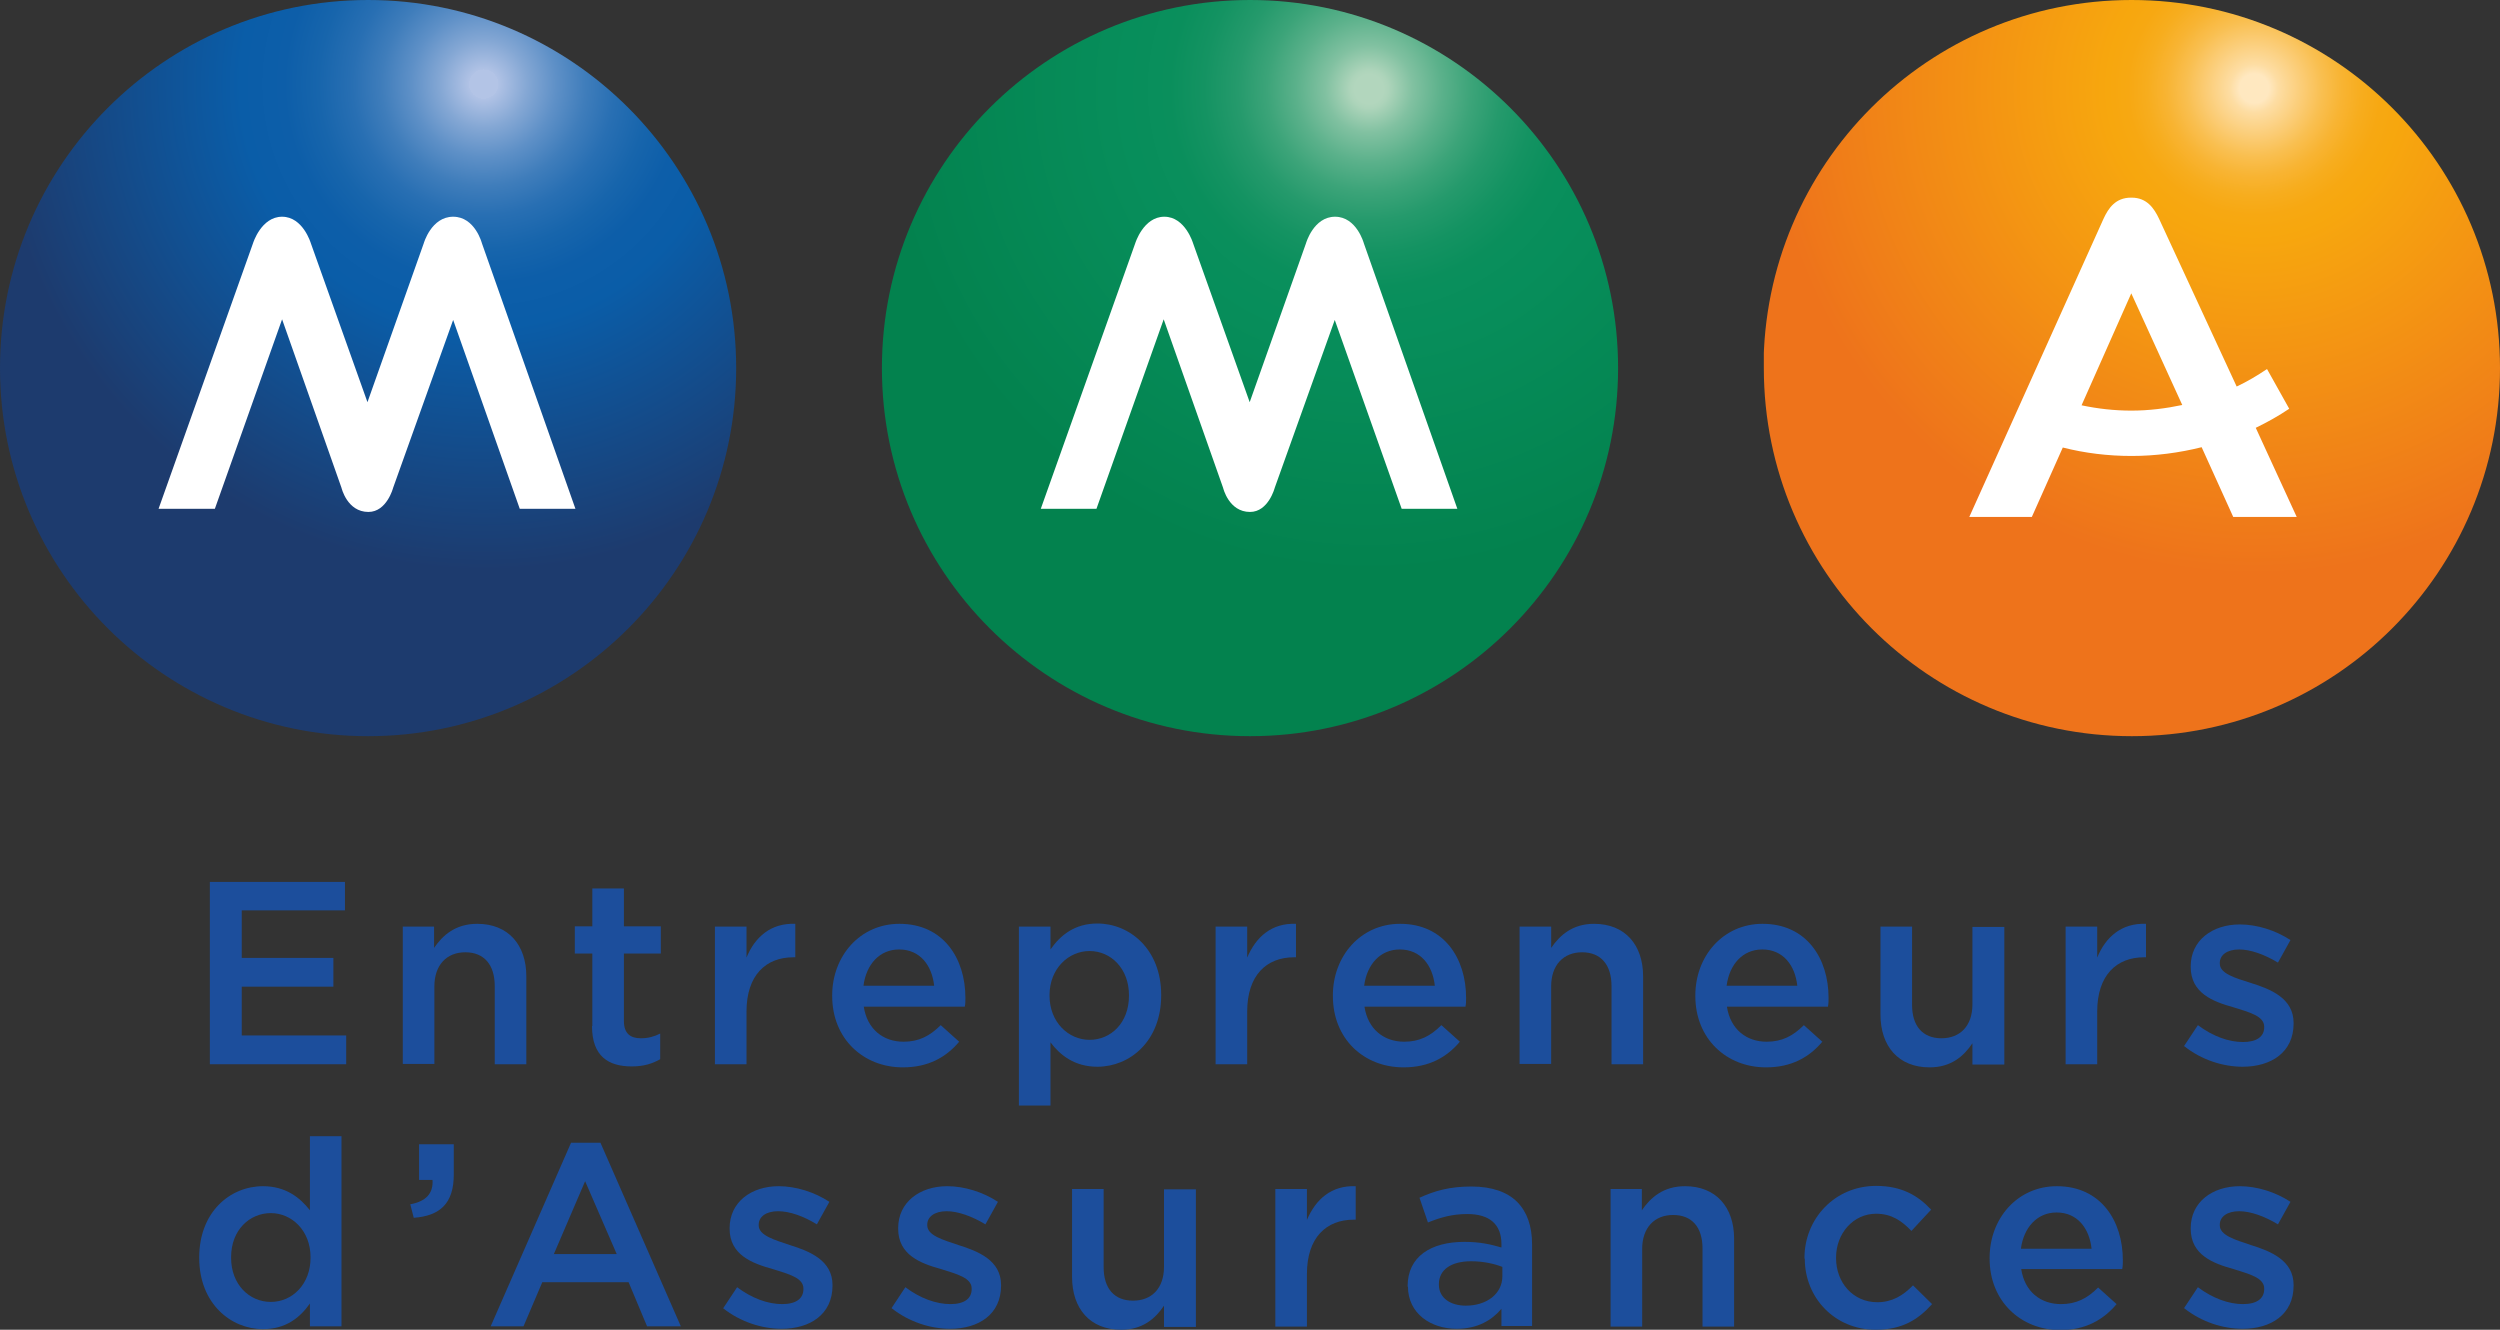 <svg xmlns="http://www.w3.org/2000/svg" xmlns:xlink="http://www.w3.org/1999/xlink" id="Calque_3" viewBox="0 0 79.94 42.52"><rect x="0" y="0" width="79.94" height="42.52" fill="#333333" stroke="none"/><defs><clipPath id="clippath"><path d="M0,11.77c0,6.5,5.27,11.77,11.77,11.77s11.77-5.27,11.77-11.77S18.27,0,11.77,0,0,5.27,0,11.77" style="fill:none;"></path></clipPath><radialGradient id="radial-gradient" cx="-377.54" cy="318.06" fx="-377.54" fy="318.06" r=".23" gradientTransform="translate(25510.75 21481.3) scale(67.53 -67.53)" gradientUnits="userSpaceOnUse"><stop offset="0" stop-color="#b3c4e6"></stop><stop offset=".03" stop-color="#b3c4e6"></stop><stop offset=".03" stop-color="#b0c2e5"></stop><stop offset=".09" stop-color="#84a7d4"></stop><stop offset=".15" stop-color="#5e90c7"></stop><stop offset=".21" stop-color="#3f7dbb"></stop><stop offset=".27" stop-color="#286fb3"></stop><stop offset=".34" stop-color="#1765ac"></stop><stop offset=".41" stop-color="#0d5ea9"></stop><stop offset=".5" stop-color="#0a5da8"></stop><stop offset="1" stop-color="#1d3b6e"></stop></radialGradient><clipPath id="clippath-1"><path d="M28.2,11.77c0,6.5,5.27,11.77,11.77,11.77s11.77-5.27,11.77-11.77S46.47,0,39.97,0s-11.77,5.27-11.77,11.77" style="fill:none;"></path></clipPath><radialGradient id="radial-gradient-2" cx="-378.93" cy="318.06" fx="-378.93" fy="318.06" r=".23" gradientTransform="translate(25632.93 21481.44) scale(67.53 -67.53)" gradientUnits="userSpaceOnUse"><stop offset="0" stop-color="#b2d6bd"></stop><stop offset=".03" stop-color="#b2d6bd"></stop><stop offset=".04" stop-color="#add4ba"></stop><stop offset=".09" stop-color="#81c1a1"></stop><stop offset=".15" stop-color="#5bb18b"></stop><stop offset=".21" stop-color="#3ca479"></stop><stop offset=".27" stop-color="#259a6c"></stop><stop offset=".34" stop-color="#149362"></stop><stop offset=".41" stop-color="#0a8f5c"></stop><stop offset=".5" stop-color="#078e5b"></stop><stop offset="1" stop-color="#03824e"></stop></radialGradient><clipPath id="clippath-2"><path d="M56.4,11.77c0,6.5,5.27,11.77,11.77,11.77s11.77-5.27,11.77-11.77S74.67,0,68.16,0s-11.77,5.27-11.77,11.77" style="fill:none;"></path></clipPath><radialGradient id="radial-gradient-3" cx="-380.32" cy="318.06" fx="-380.32" fy="318.06" r=".23" gradientTransform="translate(25755.1 21481.44) scale(67.53 -67.53)" gradientUnits="userSpaceOnUse"><stop offset="0" stop-color="#ffe8c0"></stop><stop offset=".03" stop-color="#ffe8c0"></stop><stop offset=".05" stop-color="#fddda3"></stop><stop offset=".1" stop-color="#fbcc75"></stop><stop offset=".14" stop-color="#f9bf50"></stop><stop offset=".18" stop-color="#f8b433"></stop><stop offset=".22" stop-color="#f7ad1e"></stop><stop offset=".26" stop-color="#f7a812"></stop><stop offset=".3" stop-color="#f7a70e"></stop><stop offset="1" stop-color="#ee731b"></stop></radialGradient></defs><g style="clip-path:url(#clippath);"><rect x="0" width="23.54" height="23.54" style="fill:url(#radial-gradient);"></rect></g><path d="M5.07,16.27l3.02-8.49s.26-.85,.93-.85,.92,.85,.92,.85l1.81,5.08,1.8-5.08s.24-.85,.94-.85,.92,.85,.92,.85l2.99,8.49h-1.78l-2.13-6.04-1.92,5.37s-.2,.77-.79,.77c-.68,0-.86-.77-.86-.77l-1.9-5.39-2.15,6.06h-1.81Z" style="fill:#fff;"></path><g style="clip-path:url(#clippath-1);"><rect x="28.2" width="23.54" height="23.54" style="fill:url(#radial-gradient-2);"></rect></g><path d="M33.28,16.27l3.02-8.49s.26-.85,.93-.85,.92,.85,.92,.85l1.81,5.08,1.8-5.08s.24-.85,.93-.85,.92,.85,.92,.85l2.99,8.49h-1.78l-2.14-6.04-1.92,5.37s-.2,.77-.79,.77c-.68,0-.86-.77-.86-.77l-1.9-5.39-2.15,6.06h-1.81Z" style="fill:#fff;"></path><g style="clip-path:url(#clippath-2);"><rect x="56.4" width="23.54" height="23.54" style="fill:url(#radial-gradient-3);"></rect></g><g><path d="M73.44,16.53l-1.31-2.85c.37-.18,.73-.38,1.07-.61l-.71-1.27c-.31,.21-.63,.4-.97,.56l-2.48-5.36c-.16-.34-.39-.68-.88-.68h-.02c-.49,0-.72,.33-.88,.68-.1,.22-4.29,9.53-4.29,9.53h2l.99-2.22c.71,.18,1.44,.27,2.2,.27s1.52-.1,2.24-.28l1.01,2.23h2.02Zm-5.28-3.4c-.55,0-1.08-.06-1.6-.17l1.59-3.58,1.63,3.57c-.52,.11-1.07,.18-1.63,.18" style="fill:#fff;"></path><polygon points="6.71 28.2 11.03 28.2 11.03 29.11 7.73 29.11 7.73 30.63 10.66 30.63 10.66 31.55 7.73 31.55 7.73 33.11 11.07 33.11 11.07 34.03 6.71 34.03 6.71 28.2" style="fill:#1c4e9c;"></polygon><path d="M12.87,29.63h1.01v.68c.28-.41,.69-.77,1.38-.77,.99,0,1.57,.67,1.57,1.68v2.81h-1.01v-2.5c0-.68-.34-1.08-.94-1.08s-.99,.41-.99,1.09v2.48h-1.01v-4.4Z" style="fill:#1c4e9c;"></path><path d="M18.94,32.81v-2.32h-.56v-.87h.56v-1.21h1.01v1.21h1.18v.87h-1.18v2.16c0,.39,.2,.55,.54,.55,.23,0,.42-.05,.62-.15v.82c-.25,.14-.52,.23-.91,.23-.74,0-1.27-.32-1.27-1.29" style="fill:#1c4e9c;"></path><path d="M22.86,29.63h1.01v.99c.27-.66,.78-1.11,1.56-1.08v1.07h-.06c-.88,0-1.5,.57-1.5,1.74v1.68h-1.01v-4.4Z" style="fill:#1c4e9c;"></path><path d="M26.61,31.85v-.02c0-1.26,.89-2.29,2.15-2.29,1.4,0,2.11,1.1,2.11,2.37,0,.09,0,.18-.02,.28h-3.23c.11,.72,.62,1.12,1.27,1.12,.49,0,.84-.18,1.19-.53l.59,.53c-.42,.5-.99,.82-1.8,.82-1.27,0-2.26-.92-2.26-2.28m3.26-.33c-.07-.65-.45-1.16-1.12-1.16-.62,0-1.05,.47-1.14,1.16h2.26Z" style="fill:#1c4e9c;"></path><path d="M32.58,29.63h1.01v.73c.32-.46,.78-.83,1.5-.83,1.03,0,2.04,.82,2.04,2.28v.02c0,1.46-1,2.28-2.04,2.28-.73,0-1.19-.37-1.5-.78v2.02h-1.01v-5.73Zm3.52,2.21v-.02c0-.85-.58-1.41-1.26-1.41s-1.28,.57-1.28,1.41v.02c0,.84,.6,1.41,1.28,1.41s1.26-.54,1.26-1.41" style="fill:#1c4e9c;"></path><path d="M38.87,29.63h1.01v.99c.28-.66,.78-1.11,1.56-1.08v1.07h-.06c-.88,0-1.5,.57-1.5,1.74v1.68h-1.01v-4.4Z" style="fill:#1c4e9c;"></path><path d="M42.62,31.85v-.02c0-1.26,.89-2.29,2.15-2.29,1.4,0,2.11,1.1,2.11,2.37,0,.09,0,.18-.02,.28h-3.23c.11,.72,.62,1.12,1.27,1.12,.49,0,.84-.18,1.19-.53l.59,.53c-.42,.5-.99,.82-1.8,.82-1.28,0-2.26-.92-2.26-2.28m3.26-.33c-.07-.65-.45-1.16-1.12-1.16-.62,0-1.05,.47-1.14,1.16h2.26Z" style="fill:#1c4e9c;"></path><path d="M48.59,29.63h1.01v.68c.28-.41,.69-.77,1.37-.77,.99,0,1.57,.67,1.57,1.68v2.81h-1.01v-2.5c0-.68-.34-1.08-.94-1.08s-.99,.41-.99,1.09v2.48h-1.01v-4.4Z" style="fill:#1c4e9c;"></path><path d="M54.21,31.85v-.02c0-1.26,.89-2.29,2.15-2.29,1.4,0,2.11,1.1,2.11,2.37,0,.09,0,.18-.02,.28h-3.23c.11,.72,.62,1.12,1.27,1.12,.49,0,.84-.18,1.19-.53l.59,.53c-.42,.5-.99,.82-1.8,.82-1.27,0-2.26-.92-2.26-2.28m3.26-.33c-.07-.65-.45-1.16-1.12-1.16-.62,0-1.05,.47-1.14,1.16h2.26Z" style="fill:#1c4e9c;"></path><path d="M60.13,32.43v-2.8h1.01v2.5c0,.68,.34,1.07,.94,1.07s.99-.4,.99-1.08v-2.48h1.02v4.4h-1.02v-.68c-.28,.42-.69,.77-1.37,.77-.99,0-1.57-.67-1.57-1.69" style="fill:#1c4e9c;"></path><path d="M66.05,29.63h1.01v.99c.27-.66,.78-1.11,1.56-1.08v1.07h-.06c-.88,0-1.5,.57-1.5,1.74v1.68h-1.01v-4.4Z" style="fill:#1c4e9c;"></path><path d="M69.83,33.46l.45-.68c.48,.36,.99,.54,1.44,.54s.68-.18,.68-.47v-.02c0-.34-.47-.46-.98-.62-.65-.18-1.37-.45-1.37-1.29v-.02c0-.83,.69-1.34,1.57-1.34,.55,0,1.15,.19,1.62,.5l-.4,.72c-.43-.26-.88-.42-1.24-.42-.39,0-.62,.18-.62,.43v.02c0,.32,.48,.46,.99,.62,.64,.2,1.37,.49,1.37,1.28v.02c0,.92-.72,1.38-1.63,1.38-.63,0-1.32-.22-1.87-.66" style="fill:#1c4e9c;"></path><path d="M6.37,40.23v-.02c0-1.46,.99-2.28,2.04-2.28,.72,0,1.18,.36,1.5,.77v-2.37h1.01v6.08h-1.01v-.73c-.32,.46-.78,.82-1.5,.82-1.03,0-2.04-.82-2.04-2.28m3.56,0v-.02c0-.85-.6-1.41-1.27-1.41s-1.27,.53-1.27,1.41v.02c0,.85,.58,1.41,1.27,1.41s1.27-.57,1.27-1.41" style="fill:#1c4e9c;"></path><path d="M13.11,38.51c.51-.09,.75-.35,.72-.78h-.43v-1.14h1.11v.97c0,.92-.44,1.32-1.28,1.38l-.11-.43Z" style="fill:#1c4e9c;"></path><path d="M18.25,36.54h.95l2.57,5.87h-1.08l-.59-1.41h-2.76l-.6,1.41h-1.05l2.57-5.87Zm1.47,3.56l-1.01-2.33-1,2.33h2.01Z" style="fill:#1c4e9c;"></path><path d="M23.12,41.84l.45-.68c.48,.36,.99,.54,1.44,.54s.68-.18,.68-.48v-.02c0-.34-.47-.46-.98-.62-.65-.18-1.38-.45-1.38-1.29v-.02c0-.83,.69-1.34,1.57-1.34,.55,0,1.15,.19,1.62,.5l-.4,.72c-.42-.26-.87-.42-1.24-.42-.39,0-.62,.18-.62,.43v.02c0,.32,.48,.46,.99,.63,.64,.2,1.37,.49,1.37,1.28v.02c0,.92-.72,1.38-1.63,1.38-.62,0-1.32-.22-1.87-.66" style="fill:#1c4e9c;"></path><path d="M28.5,41.84l.45-.68c.48,.36,.99,.54,1.44,.54s.68-.18,.68-.48v-.02c0-.34-.47-.46-.98-.62-.65-.18-1.37-.45-1.37-1.29v-.02c0-.83,.69-1.34,1.57-1.34,.55,0,1.15,.19,1.62,.5l-.4,.72c-.43-.26-.88-.42-1.24-.42-.39,0-.62,.18-.62,.43v.02c0,.32,.48,.46,.99,.63,.64,.2,1.37,.49,1.37,1.28v.02c0,.92-.72,1.38-1.63,1.38-.62,0-1.32-.22-1.87-.66" style="fill:#1c4e9c;"></path><path d="M34.28,40.82v-2.8h1.01v2.5c0,.68,.34,1.07,.94,1.07s.99-.4,.99-1.08v-2.48h1.02v4.4h-1.02v-.68c-.28,.42-.69,.77-1.37,.77-.99,0-1.57-.67-1.57-1.69" style="fill:#1c4e9c;"></path><path d="M40.78,38.02h1.01v.99c.28-.66,.78-1.11,1.56-1.08v1.07h-.06c-.88,0-1.5,.57-1.5,1.74v1.68h-1.01v-4.4Z" style="fill:#1c4e9c;"></path><path d="M45.01,41.15v-.02c0-.95,.74-1.42,1.82-1.42,.49,0,.84,.08,1.18,.18v-.11c0-.63-.38-.96-1.09-.96-.49,0-.86,.11-1.26,.27l-.27-.79c.48-.22,.96-.36,1.66-.36,.66,0,1.15,.18,1.46,.49,.32,.32,.48,.78,.48,1.36v2.61h-.98v-.55c-.3,.36-.76,.64-1.43,.64-.82,0-1.56-.48-1.56-1.36m3.02-.32v-.3c-.26-.1-.6-.18-1-.18-.65,0-1.03,.28-1.03,.73v.02c0,.43,.38,.67,.86,.67,.67,0,1.17-.38,1.17-.94" style="fill:#1c4e9c;"></path><path d="M51.49,38.02h1.01v.68c.28-.41,.69-.77,1.38-.77,.99,0,1.57,.67,1.57,1.68v2.81h-1.01v-2.5c0-.68-.34-1.07-.94-1.07s-.99,.41-.99,1.09v2.48h-1.01v-4.4Z" style="fill:#1c4e9c;"></path><path d="M57.7,40.24v-.02c0-1.25,.97-2.3,2.29-2.3,.82,0,1.34,.31,1.76,.76l-.63,.68c-.31-.32-.63-.55-1.13-.55-.73,0-1.28,.63-1.28,1.4v.02c0,.78,.54,1.41,1.32,1.41,.48,0,.83-.22,1.14-.54l.61,.6c-.43,.48-.94,.82-1.8,.82-1.31,0-2.27-1.02-2.27-2.27" style="fill:#1c4e9c;"></path><path d="M63.62,40.24v-.02c0-1.26,.89-2.29,2.15-2.29,1.4,0,2.11,1.1,2.11,2.37,0,.09,0,.18-.02,.28h-3.23c.11,.72,.62,1.12,1.27,1.12,.49,0,.84-.18,1.19-.53l.59,.53c-.42,.5-.99,.83-1.8,.83-1.27,0-2.26-.93-2.26-2.28m3.26-.32c-.07-.65-.45-1.16-1.12-1.16-.62,0-1.05,.48-1.14,1.16h2.26Z" style="fill:#1c4e9c;"></path><path d="M69.83,41.84l.45-.68c.48,.36,.99,.54,1.44,.54s.68-.18,.68-.48v-.02c0-.34-.47-.46-.98-.62-.65-.18-1.37-.45-1.37-1.29v-.02c0-.83,.69-1.34,1.57-1.34,.55,0,1.15,.19,1.62,.5l-.4,.72c-.43-.26-.88-.42-1.24-.42-.39,0-.62,.18-.62,.43v.02c0,.32,.48,.46,.99,.63,.64,.2,1.37,.49,1.37,1.28v.02c0,.92-.72,1.38-1.63,1.38-.63,0-1.32-.22-1.87-.66" style="fill:#1c4e9c;"></path></g></svg>